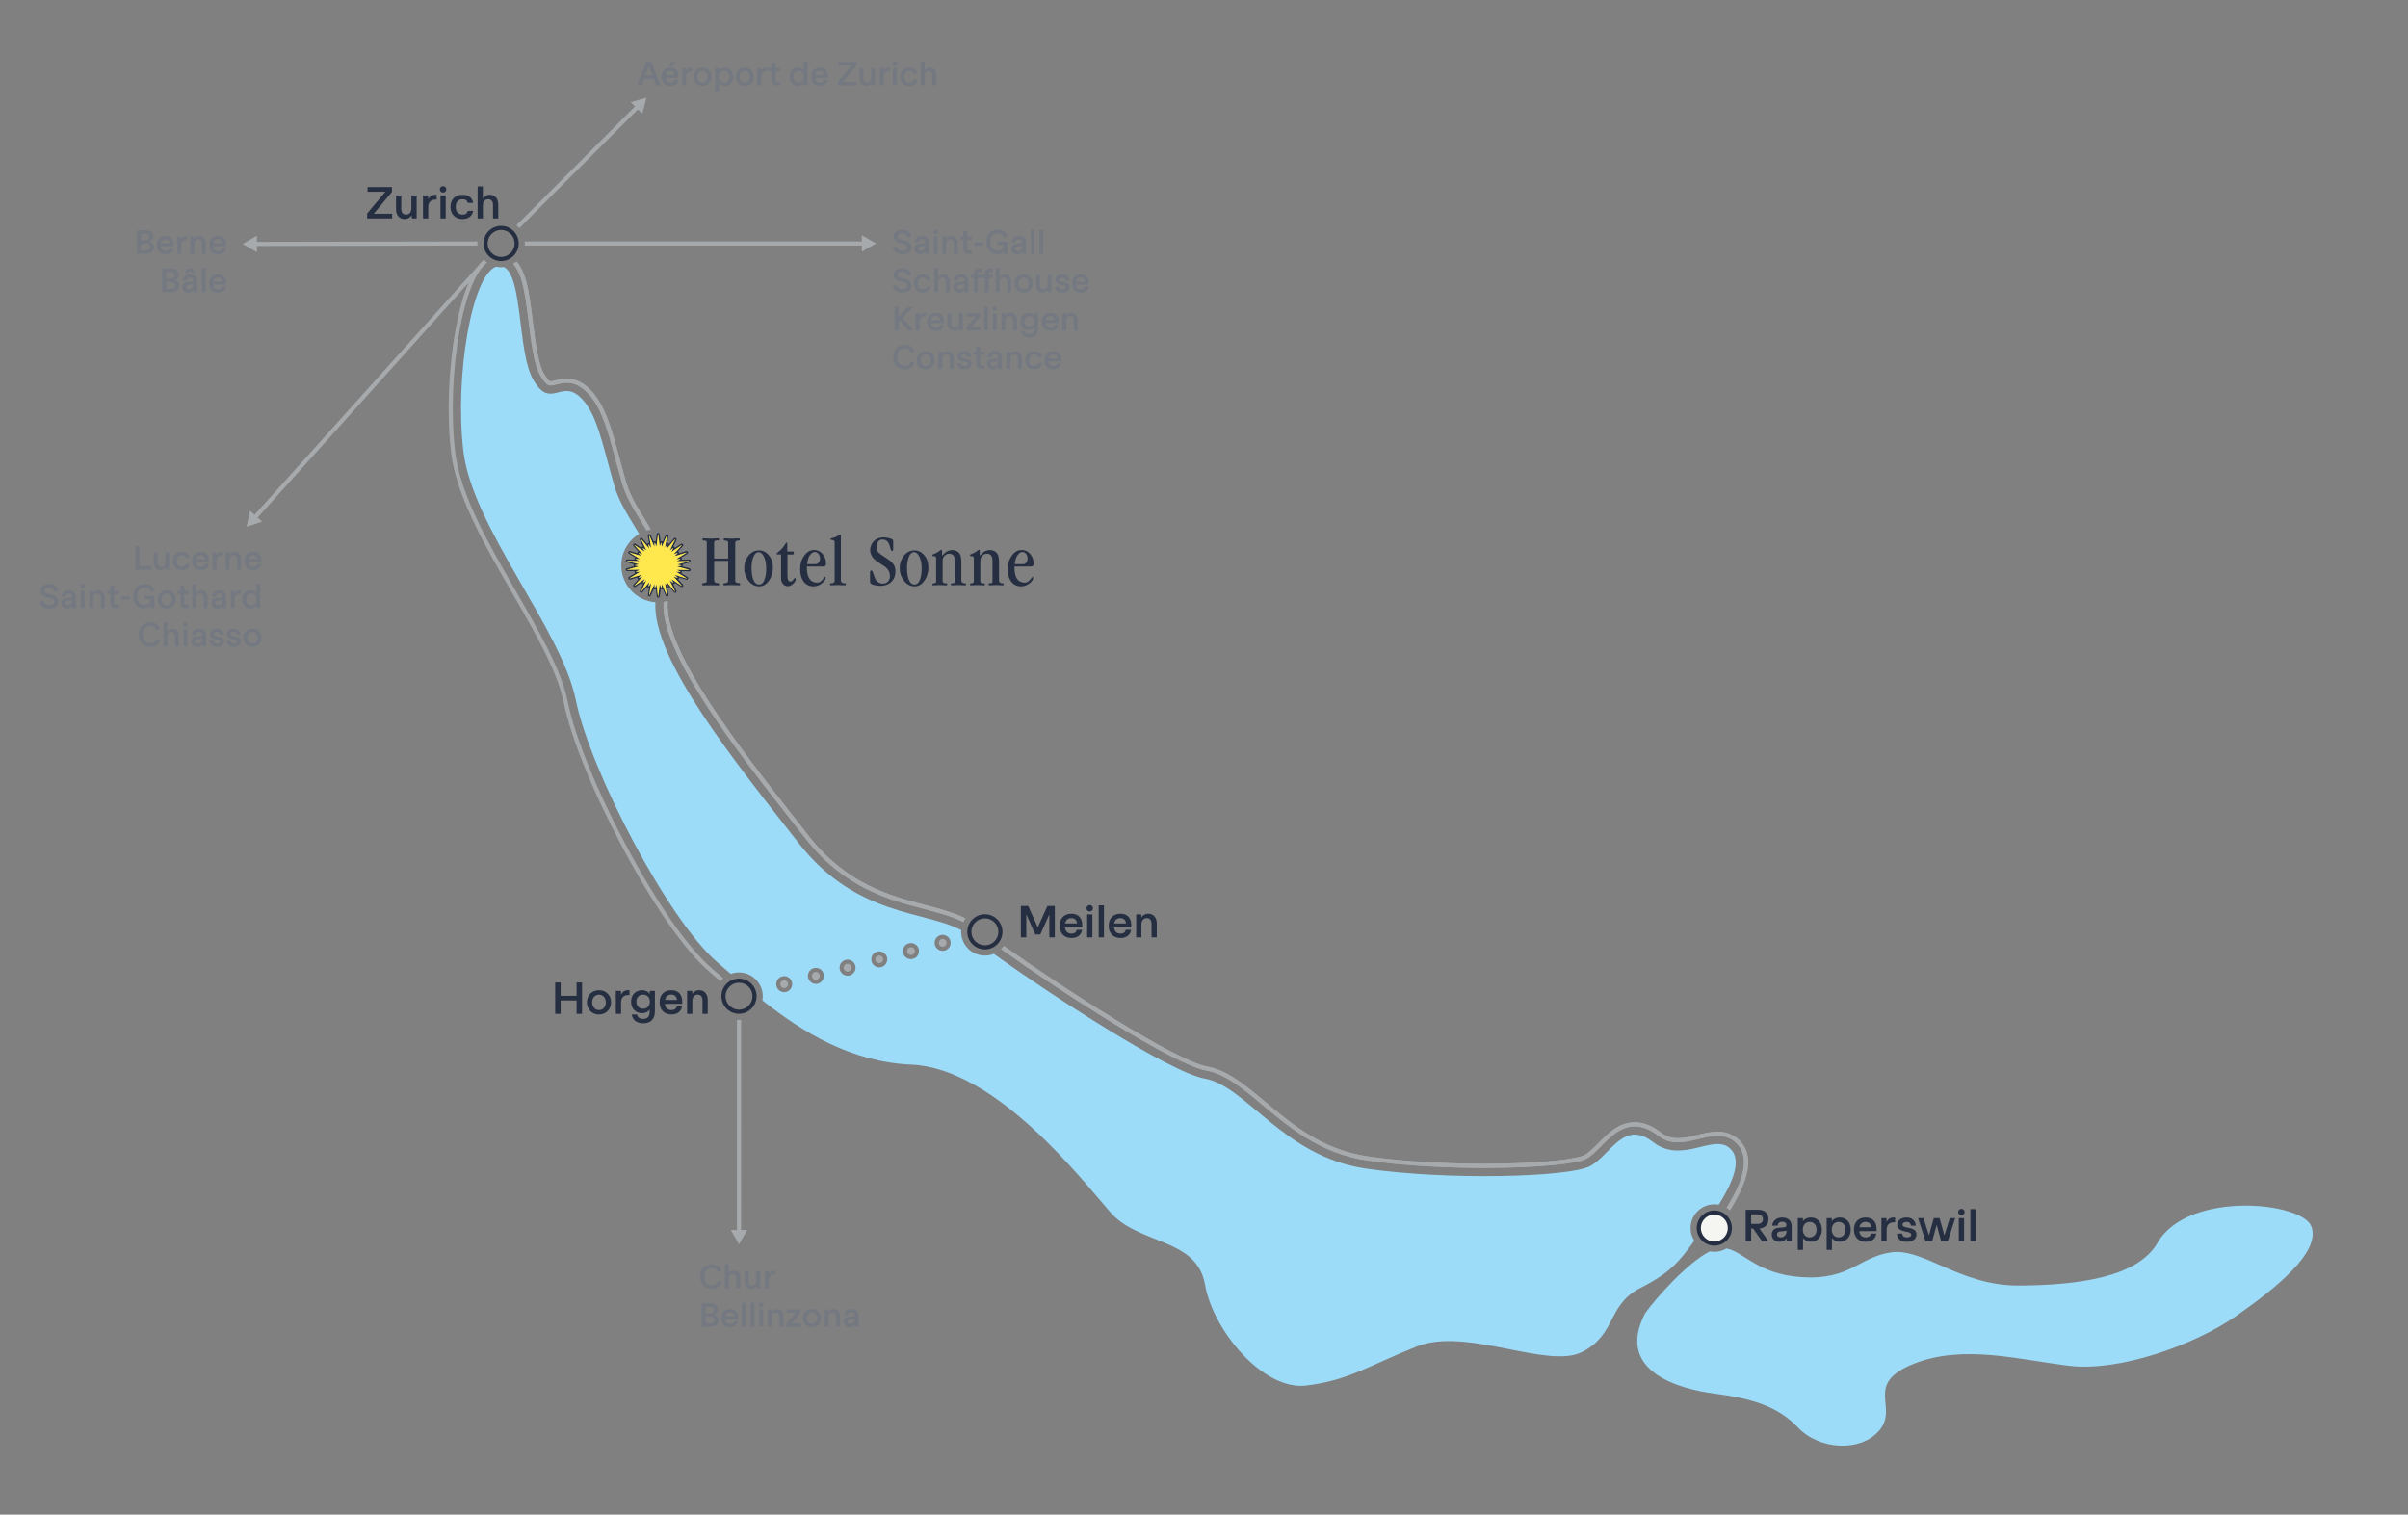 <?xml version="1.0" encoding="UTF-8"?> <svg xmlns="http://www.w3.org/2000/svg" viewBox="0 0 878.74 552.76"><rect x="0" y="0" width="878.74" height="552.76" fill="#808080" stroke="none"/><defs><style> .cls-1{fill:#262f42}.cls-2{fill:#a7aaad}.cls-5{fill:#747981}.cls-6{fill:#9ddcf9} </style></defs><g id="Flattend"><path d="M234.86 188.82c-2.61-4.26-5.09-8.28-6.51-13.27-.77-2.72-1.47-5.33-2.15-7.86-3.21-11.96-5.74-21.41-12.24-26.78-2.19-1.8-4.6-2.72-7.18-2.72-1.63 0-3.04.36-4.17.65-.66.17-1.34.34-1.72.34-.32 0-1.23-.79-2.46-2.94-2.12-3.75-3.11-11.77-3.99-18.85-.69-5.61-1.35-10.91-2.55-15.13-.84-2.94-1.97-5.22-3.39-6.82-.37.32-.78.61-1.21.86 1.13 1.27 2.26 3.26 3.15 6.38 1.18 4.1 1.83 9.35 2.51 14.9.94 7.56 1.91 15.39 4.18 19.39 2.1 3.71 3.31 3.71 3.76 3.71.57 0 1.27-.18 2.09-.39 1.1-.28 2.36-.6 3.8-.6 2.25 0 4.29.78 6.23 2.38 6.13 5.06 8.61 14.3 11.74 26.01.68 2.53 1.38 5.15 2.16 7.88 1.48 5.19 4 9.3 6.67 13.65.8 1.3 1.61 2.62 2.39 3.97.49-.17.99-.3 1.49-.41-.85-1.51-1.74-2.95-2.6-4.35Zm60.21 116.19c-1.35-1.72-2.72-3.47-4.11-5.25-20.56-26.21-48.71-62.1-47.29-80.04.01-.12.02-.24.02-.35-.49.13-1 .24-1.51.31-1.39 18.55 26.92 54.65 47.6 81.01 1.39 1.77 2.76 3.52 4.11 5.24 14.18 18.15 30.37 22.4 43.37 25.81 5.37 1.41 10.22 2.68 14.26 4.74.21-.46.46-.9.74-1.31-4.18-2.14-9.13-3.44-14.62-4.88-12.79-3.36-28.7-7.54-42.57-25.28ZM177.65 95.78l-.43.48c.16-.16.33-.3.5-.43-.02-.02-.04-.04-.07-.05Zm-3.25 1.37 1.75-1.95c-.61.56-1.19 1.21-1.75 1.95Zm459.87 318.56c-2-1.78-4.51-2.69-7.47-2.69-2.44 0-4.93.61-7.34 1.19-2.38.58-4.84 1.18-7.15 1.18-2.44 0-4.46-.68-6.36-2.16-3.12-2.42-6.27-3.65-9.36-3.65-5.8 0-9.78 4.03-13.29 7.59-1.79 1.81-3.48 3.52-5.12 4.42-2.19 1.21-14.03 3.14-36.44 3.14-15.65 0-30.86-.97-42.81-2.73-16.39-2.42-27.47-11.71-37.25-19.9-7.42-6.21-13.83-11.58-21.29-12.91-11.39-2.03-53.21-29.1-74.02-43.94-.3.4-.64.78-1.01 1.14 20.94 14.98 62.9 42.16 74.77 44.28 7.07 1.26 13.33 6.5 20.58 12.58 9.94 8.32 21.2 17.75 38 20.23 12.03 1.77 27.31 2.75 43.03 2.75 20.45 0 34.18-1.67 37.17-3.32 1.82-1.01 3.59-2.8 5.46-4.69 3.3-3.35 7.04-7.14 12.22-7.14 2.79 0 5.55 1.09 8.44 3.34 2.17 1.69 4.49 2.47 7.28 2.47 2.49 0 5.04-.62 7.51-1.22 2.43-.59 4.72-1.15 6.98-1.15 2.61 0 4.73.76 6.47 2.31 6.25 5.58 2.2 15.24-3.18 23.95.44.26.84.56 1.22.88 5.71-9.23 10.04-19.63 2.96-25.95Z" class="cls-2"></path><path d="M270.12 213.23c0 .12-.04.21-.13.28-.09.07-.18.1-.29.09l-2.72-.09-2.65.09c-.13.01-.22-.02-.29-.1s-.1-.16-.1-.24c0-.15.05-.27.16-.35.05-.03.11-.06.19-.07l.85-.14c.09-.01.16-.04.21-.09l.17-.17c.14-.12.21-.38.21-.78v-6.97h-5.12v6.97c0 .2.02.36.07.5s.1.23.17.29c.07.05.14.1.23.16.08.05.17.08.26.1l.78.14c.22.03.33.17.33.42-.02.23-.13.35-.31.35l-2.72-.05-2.82.05c-.24 0-.38-.11-.42-.33-.01-.1.01-.2.08-.29.06-.09.14-.14.23-.16l.95-.17c.13-.01.25-.1.36-.28.08-.12.12-.3.12-.55V197.87c0-.12-.05-.23-.12-.33-.08-.1-.21-.17-.41-.19l-.67-.07c-.1 0-.2-.04-.28-.13-.08-.09-.12-.19-.12-.32 0-.12.04-.21.11-.28.07-.07.16-.1.27-.09l2.73.12 2.56-.12c.13 0 .23.03.32.08.09.06.13.14.13.25 0 .24-.09.38-.28.4l-.87.08c-.18 0-.33.05-.44.16-.11.1-.18.21-.21.31s-.04.25-.04.44v5.67h5.12v-5.71c0-.23-.05-.41-.15-.54-.1-.13-.22-.2-.36-.2l-.71-.12c-.11-.02-.22-.06-.31-.12-.1-.06-.14-.15-.14-.26 0-.29.15-.43.46-.43l2.53.12 2.42-.12c.15 0 .28.04.39.12.11.08.16.18.16.31-.02.25-.13.38-.31.39l-.8.07c-.16.01-.3.1-.42.25-.12.16-.17.36-.17.61V212c0 .13.05.27.15.41.09.14.23.22.42.26l.92.14c.21.02.31.17.31.45ZM282.06 207.11c0 1.86-.49 3.47-1.47 4.83-.98 1.36-2.14 2.04-3.48 2.04-1.59 0-2.92-.69-4-2.06-1.02-1.3-1.52-2.83-1.52-4.59s.49-3.2 1.47-4.46c1.04-1.34 2.35-2.01 3.93-2.01 1.38 0 2.58.59 3.57 1.78 1 1.19 1.5 2.68 1.5 4.46Zm-2.46.14c0-1.53-.26-2.88-.79-4.02-.53-1.15-1.2-1.72-2-1.72s-1.48.65-1.95 1.94c-.4 1.1-.6 2.34-.6 3.74 0 1.64.18 2.98.54 4.03.47 1.4 1.21 2.09 2.23 2.09.91 0 1.59-.66 2.04-1.99.37-1.07.55-2.43.55-4.07ZM290.22 210.95c.12.08.17.21.17.4 0 .49-.29 1.02-.87 1.6-.65.65-1.33.98-2.04.98-.13 0-.22 0-.28-.02-.65-.08-1.17-.4-1.57-.94s-.6-1.18-.6-1.9v-8.72h-1.56v-.45c.38-.31.67-.56.88-.74.31-.27.57-.5.78-.71.47-.46.86-.95 1.16-1.47.39-.69.67-1.02.83-.97.11.02.17.13.17.33v2.93h2.16c.09 0 .16.05.2.16.04.1.06.23.06.36s-.04.27-.11.39c-.08.12-.18.18-.3.18h-1.94v7.49c0 .85.07 1.45.22 1.78.14.33.41.53.8.59.43.07.87-.25 1.33-.95.2-.3.36-.41.48-.32ZM301.32 206.33c-.03.12-.14.21-.31.29-.17.08-.36.12-.57.12h-5.95c-.01.13-.02.26-.03.4v.29c0 .16 0 .35.03.57.02.22.03.4.04.54.12 1.2.45 2.15.99 2.86.64.82 1.54 1.23 2.71 1.23.6 0 1.15-.25 1.63-.76.42-.48.83-.97 1.25-1.45.14.1.21.25.21.45 0 .59-.43 1.23-1.3 1.94-.97.78-2 1.18-3.1 1.18-1.63 0-2.87-.62-3.74-1.85-.78-1.12-1.18-2.62-1.18-4.5s.49-3.48 1.48-4.85c.99-1.38 2.18-2.07 3.57-2.07s2.45.55 3.29 1.64c.73.95 1.09 2 1.09 3.15 0 .31-.04.59-.1.83Zm-2.1-2.79c-.05-.55-.23-1.03-.55-1.42-.32-.39-.7-.61-1.12-.66-.72-.08-1.36.29-1.94 1.11-.51.73-.83 1.6-.97 2.63l-.09.68h2.99c.54 0 .97-.21 1.28-.64.28-.38.42-.84.42-1.38 0-.14 0-.24-.02-.31ZM308.69 213.23c0 .11-.04.2-.12.27-.08.07-.18.1-.31.1l-2.6-.1-2.44.1c-.22 0-.35-.11-.38-.33-.01-.1.02-.2.1-.29s.17-.13.29-.13h.47c.2 0 .39-.09.59-.26.14-.12.22-.26.25-.43.03-.17.04-.4.04-.68V198.1c0-.19-.02-.34-.06-.48-.04-.13-.12-.25-.23-.35-.12-.1-.33-.17-.66-.19-.32-.02-.5-.11-.54-.26-.03-.14 0-.24.1-.3s.25-.11.44-.15.34-.06.44-.09c.29-.07.53-.14.73-.23.29-.13.61-.3.97-.52.13-.08.3-.2.52-.35.09-.06.19-.09.29-.09.06 0 .1.02.14.05.09.08.14.24.14.47v16.03c0 .18.03.37.1.55.06.18.12.29.18.34.16.12.25.18.28.19.14.08.27.12.38.12h.5c.27 0 .4.12.4.37ZM326.77 208.56c0 1.41-.4 2.57-1.21 3.5-.85.97-2.04 1.53-3.56 1.7-.09.01-.18.02-.28.03h-.35c-.82 0-1.62-.1-2.4-.29-.78-.2-1.24-.46-1.38-.8-.03-.07-.06-.15-.07-.25-.01-.1-.02-.2-.02-.32v-3.15c0-.21.03-.39.1-.54s.18-.24.34-.25c.16-.02.29.05.4.22.03.07.1.24.21.52l.71 1.96c.22.61.58 1.11 1.09 1.5s1.06.58 1.64.58h.19c.66 0 1.21-.18 1.66-.54.54-.44.85-1.1.93-1.99 0-1.63-.66-2.87-1.99-3.74l-2.46-1.61c-.85-.55-1.52-1.18-1.99-1.89-.52-.77-.78-1.59-.78-2.46 0-.36.05-.74.16-1.14.29-1.08.85-1.94 1.7-2.55s1.85-.93 3.01-.93c.62 0 1.29.09 2.01.28.71.18 1.18.38 1.4.59.05.03.08.12.1.26.02.14.03.31.03.5v2.54c0 .21-.02.39-.06.54s-.13.23-.27.23c-.29 0-.47-.15-.55-.45l-.55-1.8c-.18-.59-.5-1.05-.93-1.39s-.97-.51-1.59-.51-1.09.21-1.46.61c-.38.41-.6.91-.68 1.5-.02.09-.03.19-.03.3v.25c0 1.11.5 2.01 1.51 2.7l2.87 1.94c.85.58 1.48 1.19 1.89 1.83.45.72.67 1.55.67 2.51ZM338.79 207.11c0 1.86-.49 3.47-1.47 4.83-.98 1.36-2.14 2.04-3.48 2.04-1.59 0-2.92-.69-4-2.06-1.02-1.3-1.52-2.83-1.52-4.59s.49-3.2 1.47-4.46c1.04-1.34 2.35-2.01 3.93-2.01 1.38 0 2.58.59 3.57 1.78 1 1.19 1.5 2.68 1.5 4.46Zm-2.46.14c0-1.53-.26-2.88-.79-4.02-.53-1.15-1.2-1.72-2-1.72s-1.48.65-1.95 1.94c-.4 1.1-.6 2.34-.6 3.74 0 1.64.18 2.98.54 4.03.47 1.4 1.21 2.09 2.23 2.09.91 0 1.59-.66 2.04-1.99.37-1.07.55-2.43.55-4.07ZM352.53 213.2c.02.1 0 .2-.05.28-.06.08-.14.12-.24.12l-2.53-.1-2.15.1c-.17 0-.32-.02-.43-.06-.12-.04-.17-.12-.17-.23-.01-.12.03-.23.12-.32s.2-.14.33-.14h.4c.13 0 .25-.03.36-.09.12-.06.18-.12.21-.17.03-.09.05-.2.05-.31v-7.4c0-.54-.04-.98-.12-1.32-.14-.55-.38-.94-.72-1.16-.34-.22-.71-.33-1.12-.33-.66 0-1.22.23-1.7.68-.52.5-.78 1.13-.78 1.91v7.11c0 .27.01.45.04.55s.12.22.26.35c.14.13.35.19.63.19h.43c.24 0 .36.14.36.41 0 .09-.05.17-.14.24-.09.07-.2.1-.31.1l-2.44-.1-2.3.1c-.17 0-.27-.09-.29-.28-.01-.06 0-.14.02-.23.02-.1.09-.15.19-.16l.59-.12c.21-.05.35-.1.42-.16.11-.1.17-.25.17-.45v-8.2c0-.28-.01-.48-.03-.6-.02-.12-.08-.22-.18-.29-.1-.07-.21-.11-.32-.12-.12-.01-.25-.02-.4-.02-.27 0-.42-.08-.45-.24-.03-.16-.02-.28.05-.35.03-.03.13-.08.28-.13.15-.05.27-.1.36-.13.29-.12.54-.23.75-.34s.49-.28.84-.51c.12-.07.27-.18.47-.33.02-.01.1-.07.24-.18.14-.11.25-.15.35-.13.1.02.16.08.18.16.02.08.03.28.03.59v1.4l.71-.71c.4-.44.86-.77 1.38-1 .51-.22 1.05-.34 1.6-.34.82 0 1.53.23 2.13.69.45.35.77.85.97 1.51.16.56.24 1.24.24 2.05v6.73c0 .46.17.79.51.99.15.09.3.14.44.14h.38c.1 0 .19.03.25.08s.11.14.13.27ZM366.28 213.2c.02.1 0 .2-.05.28-.06.08-.14.12-.24.12l-2.53-.1-2.15.1c-.17 0-.32-.02-.43-.06-.12-.04-.17-.12-.17-.23-.01-.12.03-.23.12-.32s.2-.14.33-.14h.4c.13 0 .25-.03.36-.09.12-.06.18-.12.21-.17.03-.09.05-.2.05-.31v-7.4c0-.54-.04-.98-.12-1.32-.14-.55-.38-.94-.72-1.16-.34-.22-.71-.33-1.12-.33-.66 0-1.22.23-1.7.68-.52.5-.78 1.13-.78 1.91v7.11c0 .27.01.45.04.55s.12.22.26.35c.14.13.35.19.63.19h.43c.24 0 .36.14.36.41 0 .09-.05.17-.14.24-.09.07-.2.1-.31.1l-2.44-.1-2.3.1c-.17 0-.27-.09-.29-.28-.01-.06 0-.14.02-.23.02-.1.09-.15.19-.16l.59-.12c.21-.05.35-.1.42-.16.11-.1.17-.25.17-.45v-8.2c0-.28-.01-.48-.03-.6-.02-.12-.08-.22-.18-.29-.1-.07-.21-.11-.32-.12-.12-.01-.25-.02-.4-.02-.27 0-.42-.08-.45-.24-.03-.16-.02-.28.05-.35.03-.03.13-.08.28-.13.15-.05.27-.1.36-.13.29-.12.54-.23.75-.34s.49-.28.84-.51c.12-.07.27-.18.47-.33.02-.01.1-.07.24-.18.14-.11.25-.15.35-.13.1.02.16.08.18.16.02.08.03.28.03.59v1.4l.71-.71c.4-.44.86-.77 1.38-1 .51-.22 1.05-.34 1.6-.34.82 0 1.53.23 2.13.69.45.35.77.85.97 1.51.16.56.24 1.24.24 2.05v6.73c0 .46.17.79.51.99.15.09.3.14.44.14h.38c.1 0 .19.03.25.08s.11.14.13.27ZM377.07 206.33c-.03.12-.14.21-.31.29-.17.08-.36.12-.57.12h-5.95c-.01.13-.02.26-.03.4v.29c0 .16 0 .35.03.57.02.22.03.4.04.54.12 1.2.45 2.15.99 2.86.64.82 1.54 1.23 2.71 1.23.6 0 1.15-.25 1.63-.76.42-.48.83-.97 1.25-1.45.14.1.21.25.21.45 0 .59-.43 1.23-1.3 1.94-.97.78-2 1.18-3.1 1.18-1.63 0-2.87-.62-3.74-1.85-.78-1.12-1.18-2.62-1.18-4.5s.49-3.48 1.48-4.85c.99-1.38 2.18-2.07 3.57-2.07s2.45.55 3.29 1.64c.73.95 1.09 2 1.09 3.15 0 .31-.04.59-.1.83Zm-2.1-2.79c-.05-.55-.23-1.03-.55-1.42-.32-.39-.7-.61-1.12-.66-.72-.08-1.36.29-1.94 1.11-.51.73-.83 1.6-.97 2.63l-.09.68h2.99c.54 0 .97-.21 1.28-.64.28-.38.42-.84.42-1.38 0-.14 0-.24-.02-.31Z" class="cls-1"></path><path d="M176.57 94.81c-.14.13-.28.25-.42.39l.39-.43s.02.03.03.04ZM177.22 96.26l-1.62 1.8c.51-.68 1.05-1.28 1.62-1.8ZM192.95 117.58c.94 7.56 1.91 15.39 4.18 19.39 2.1 3.71 3.31 3.71 3.76 3.71.57 0 1.27-.18 2.09-.39 1.1-.28 2.36-.6 3.8-.6 2.25 0 4.29.78 6.23 2.38 6.13 5.06 8.61 14.3 11.74 26.01.68 2.53 1.38 5.15 2.16 7.88 1.48 5.19 4 9.3 6.67 13.65.8 1.3 1.61 2.62 2.39 3.97.49-.17.99-.3 1.49-.41-.85-1.51-1.74-2.95-2.6-4.35-2.61-4.26-5.09-8.28-6.51-13.27-.77-2.72-1.47-5.33-2.15-7.86-3.21-11.96-5.74-21.41-12.24-26.78-2.19-1.8-4.6-2.72-7.18-2.72-1.63 0-3.04.36-4.17.65-.66.17-1.34.34-1.72.34-.32 0-1.23-.79-2.46-2.94-2.12-3.75-3.11-11.77-3.99-18.85-.69-5.61-1.35-10.91-2.55-15.13-.84-2.94-1.97-5.22-3.39-6.82-.37.32-.78.61-1.21.86 1.13 1.27 2.26 3.26 3.15 6.38 1.18 4.1 1.83 9.35 2.51 14.9ZM295.07 305.01c-1.35-1.72-2.72-3.47-4.11-5.25-20.56-26.21-48.71-62.1-47.29-80.04.01-.12.02-.24.02-.35-.49.13-1 .24-1.51.31-1.39 18.55 26.92 54.65 47.6 81.01 1.39 1.77 2.76 3.52 4.11 5.24 14.18 18.15 30.37 22.4 43.37 25.81 5.37 1.41 10.22 2.68 14.26 4.74.21-.46.46-.9.74-1.31-4.18-2.14-9.13-3.44-14.62-4.88-12.79-3.36-28.7-7.54-42.57-25.28ZM634.27 415.71c-2-1.78-4.51-2.69-7.47-2.69-2.44 0-4.93.61-7.34 1.19-2.38.58-4.84 1.18-7.15 1.18-2.44 0-4.46-.68-6.36-2.16-3.12-2.42-6.27-3.65-9.36-3.65-5.8 0-9.78 4.03-13.29 7.59-1.79 1.81-3.48 3.52-5.12 4.42-2.19 1.21-14.03 3.14-36.44 3.14-15.65 0-30.86-.97-42.81-2.73-16.39-2.42-27.47-11.71-37.25-19.9-7.42-6.21-13.83-11.58-21.29-12.91-11.39-2.03-53.21-29.1-74.02-43.94-.3.4-.64.78-1.01 1.14 20.94 14.98 62.9 42.16 74.77 44.28 7.07 1.26 13.33 6.5 20.58 12.58 9.94 8.32 21.2 17.75 38 20.23 12.03 1.77 27.31 2.75 43.03 2.75 20.45 0 34.18-1.67 37.17-3.32 1.82-1.01 3.59-2.8 5.46-4.69 3.3-3.35 7.04-7.14 12.22-7.14 2.79 0 5.55 1.09 8.44 3.34 2.17 1.69 4.49 2.47 7.28 2.47 2.49 0 5.04-.62 7.51-1.22 2.43-.59 4.72-1.15 6.98-1.15 2.61 0 4.73.76 6.47 2.31 6.25 5.58 2.2 15.24-3.18 23.95.44.26.84.56 1.22.88 5.71-9.23 10.04-19.63 2.96-25.95ZM270.43 372.2c-.25.02-.5.03-.75.03s-.5 0-.75-.03v76.71h-2.24l2.99 5.19 2.99-5.19h-2.24V372.2ZM93.75 89.77l80.48-.16c-.02-.25-.03-.51-.03-.76s.01-.49.03-.73l-80.49.15v-2.24l-5.18 3 5.19 2.99v-2.25Z" class="cls-2"></path><path d="M259.64 353.31c-8.59-7.42-19.94-23.71-31.13-44.7-10.78-20.23-18.76-39.89-21.35-52.6-2.35-11.58-10.43-25.59-18.98-40.41-9.97-17.29-20.28-35.17-22.09-50.77-1.59-13.59-.94-30.28 1.71-44.64 1.47-7.94 3.9-17.04 7.8-22.13.51-.68 1.05-1.28 1.62-1.8.16-.16.33-.3.5-.43-.02-.02-.04-.04-.07-.05-.38-.3-.74-.62-1.08-.97-.14.13-.28.25-.42.39-.61.56-1.19 1.21-1.75 1.95l-81.5 90.72-1.67-1.5-1.24 5.86 5.69-1.86-1.67-1.49 77-85.71c-1.85 4.29-3.42 9.88-4.69 16.75-2.68 14.5-3.32 31.35-1.72 45.09 1.84 15.9 12.23 33.91 22.28 51.34 8.49 14.71 16.51 28.61 18.81 39.96 2.62 12.84 10.65 32.66 21.5 53.01 11.27 21.14 22.74 37.59 31.47 45.12.96.83 1.94 1.68 2.93 2.54.44.38.88.76 1.33 1.15.32-.39.67-.75 1.04-1.08-.47-.41-.93-.81-1.39-1.21-.99-.86-1.97-1.7-2.93-2.53ZM189.5 83.27l43.28-43.36 1.59 1.58 1.54-5.78-5.78 1.56 1.59 1.58-43.28 43.36c.38.32.74.68 1.06 1.06ZM191.54 88.85c0 .25-.01.5-.03.75h123v2.24l5.18-2.99-5.18-2.99v2.24h-123c.02.25.03.5.03.75Z" class="cls-2"></path><path d="M240.17 195.02s.04.01.04.04l.57 4.42.54-1.42s.03-.03.04-.03c.02 0 .04.01.04.04l.12 1.58 1.83-4.14s.02-.02.03-.02c.02 0 .05.02.05.05l-.73 4.41.92-1.21s.01-.01.02-.01c.03 0 .06.05.06.05l-.33 1.54 2.93-3.46h.02c.03 0 .06.06.06.06l-1.94 4.01 1.22-.91h.02c.03 0 .05.06.05.06l-.75 1.39 3.8-2.51h.01c.03 0 .04.07.04.07l-3 3.31 1.43-.52c.04 0 .04.08.04.08l-1.13 1.13 4.36-1.35h.01c.03 0 .03.08.03.08l-3.83 2.34 1.54-.1.03.08-1.38.77 4.56-.07s.06.07 0 .08l-4.33 1.18 1.49.33v.08l-1.56.35 4.41 1.19c.06 0 .04.08 0 .08l-4.5-.08 1.35.73s.02.08-.03.08l-1.59-.1 3.88 2.38s.02.08-.02.08h-.02l-4.3-1.33 1.08 1.07-.05.07-1.5-.54 3.04 3.36-.06.07-3.74-2.47.73 1.33-.07.06-1.29-.94 1.98 4.08-.08.05-2.88-3.43.32 1.48s-.03.04-.06.04h-.02l-.96-1.26.73 4.46s-.02.05-.05.05c-.02 0-.03 0-.04-.03l-1.79-4.09-.11 1.51s-.01.02-.03.02c-.02 0-.06-.01-.06-.01l-.57-1.47-.57 4.49s-.02.04-.04.04-.04-.01-.04-.04l-.57-4.42-.54 1.42s-.03.03-.04.03c-.02 0-.04-.01-.04-.04l-.12-1.58-1.83 4.14s-.02.02-.03.02c-.02 0-.05-.02-.05-.05l.73-4.41-.92 1.21s-.01.01-.02.01c-.03 0-.06-.05-.06-.05l.33-1.54-2.93 3.46h-.02c-.03 0-.06-.06-.06-.06l1.94-4.01-1.22.91h-.02c-.03 0-.05-.06-.05-.06l.75-1.39-3.8 2.51h-.01c-.03 0-.04-.07-.04-.07l3-3.31-1.43.52c-.04 0-.04-.08-.04-.08l1.13-1.13-4.36 1.35h-.01c-.03 0-.03-.08-.03-.08l3.83-2.34-1.54.1-.03-.08 1.38-.77-4.56.07s-.06-.07 0-.08l4.33-1.18-1.49-.33v-.08l1.56-.35-4.41-1.19c-.06 0-.04-.08 0-.08l4.5.08-1.35-.73s-.02-.08.03-.08l1.59.1-3.88-2.38s-.02-.08.02-.08h.02l4.3 1.33-1.08-1.07.05-.07 1.5.54-3.04-3.36.06-.07 3.74 2.47-.73-1.33.07-.06 1.29.94-1.98-4.08.08-.05 2.88 3.43-.32-1.48s.03-.04.06-.04h.02l.96 1.26-.73-4.46s.02-.05.05-.05c.02 0 .03 0 .04.03l1.79 4.09.11-1.51s.01-.02.03-.02c.02 0 .06.01.06.01l.57 1.47.57-4.49s.02-.04.04-.04m0-.5c-.28 0-.51.21-.54.49l-.34 2.66s-.06-.04-.1-.06c-.06-.03-.15-.06-.26-.06-.15 0-.3.08-.4.19l-1.07-2.45c-.08-.18-.3-.33-.5-.33-.16 0-.31.07-.42.19-.1.11-.15.3-.12.44l.43 2.65-.12-.03h-.07c-.18 0-.34.07-.44.2-.03.04-.05.08-.07.12l-1.72-2.05c-.1-.11-.24-.18-.38-.18-.21 0-.38.09-.49.24-.09.14-.11.34-.05.49l1.19 2.45h-.04c-.04 0-.07 0-.11.01-.19.04-.34.15-.41.31-.02.05-.04.1-.04.15l-2.23-1.48c-.08-.05-.18-.08-.28-.08-.05 0-.1 0-.14.02-.21.06-.36.21-.41.4-.04.17.02.37.14.5l1.79 1.98s-.08.02-.11.04c-.16.08-.28.22-.32.38-.01.06-.02.13 0 .2l-2.57-.8s-.11-.03-.16-.03c-.26 0-.49.19-.53.45-.04.21.07.44.25.56s2.3 1.41 2.3 1.41c-.13.06-.23.17-.27.31-.04.14-.03.28.02.4l-2.68-.05c-.29 0-.53.22-.55.5-.02.27.15.51.41.57l2.6.71s-.05.05-.06.08c-.11.17-.13.37-.06.53.02.05.05.09.09.13l-2.58.7c-.24.05-.42.3-.4.58.03.28.26.49.54.49l2.73-.04s-.04.08-.05.13c-.04.18 0 .36.1.5.04.05.08.08.14.12l-2.28 1.39c-.13.08-.22.22-.24.38-.01.1 0 .3.14.46.09.1.24.17.39.17.06 0 .14-.01.2-.04l2.56-.79s-.01.07-.01.1c0 .27.16.49.39.55l-1.79 1.97c-.11.12-.15.28-.12.43.07.33.31.47.53.47.11 0 .23-.04.31-.1l2.25-1.48s.01.08.02.12c.08.24.29.4.52.4l-1.15 2.38c-.06.13-.07.29 0 .42.1.22.29.35.51.35.13 0 .28-.06.37-.15l1.78-2.1s.03.06.05.09c.11.18.29.28.48.28.05 0 .1 0 .16-.03l-.43 2.63v.08c0 .3.25.55.55.55.2 0 .42-.15.5-.34l1.08-2.44c.1.14.26.23.45.23.12 0 .22-.04.31-.1l.34 2.62c.03.27.26.48.54.48s.51-.21.54-.49l.34-2.66s.06.04.1.06c.06.03.15.06.26.06.13 0 .27-.06.37-.16.01-.01.02-.02.03-.04l1.07 2.45c.08.18.3.33.5.33.16 0 .31-.07.42-.19.1-.11.15-.3.12-.44l-.43-2.65.12.03h.07c.18 0 .34-.07.44-.2.03-.04.05-.08.07-.12l1.72 2.05c.1.11.24.18.38.18.21 0 .38-.09.49-.24.09-.14.11-.34.05-.49l-1.19-2.45h.04c.04 0 .07 0 .11-.01.19-.04.34-.15.41-.31.02-.05.04-.1.04-.15l2.23 1.48c.08.05.18.08.28.08.05 0 .1 0 .14-.02.21-.06.36-.21.41-.4.04-.17-.02-.37-.14-.5l-1.79-1.98s.08-.02.11-.04c.16-.08.28-.22.32-.38.01-.06.02-.13 0-.2l2.57.8s.11.03.16.03c.26 0 .49-.19.53-.45.04-.21-.07-.44-.25-.56s-2.3-1.41-2.3-1.41c.13-.06.23-.17.27-.31.04-.14.03-.28-.02-.4l2.68.05c.29 0 .53-.22.55-.5.02-.27-.15-.51-.41-.57l-2.6-.71s.05-.05.06-.08c.11-.17.13-.37.06-.53-.02-.05-.05-.09-.09-.13l2.58-.7c.24-.05.42-.3.4-.58-.03-.28-.26-.49-.54-.49l-2.73.04s.04-.08.05-.13c.04-.18 0-.36-.1-.5-.04-.05-.08-.08-.14-.12l2.28-1.39c.13-.08.22-.22.24-.38.01-.1 0-.3-.14-.46-.09-.1-.24-.17-.39-.17-.06 0-.14.01-.2.04l-2.56.79s.01-.07.01-.1c0-.27-.16-.49-.39-.56l1.79-1.97c.11-.12.15-.28.12-.43-.07-.33-.31-.47-.53-.47-.11 0-.23.04-.31.1l-2.25 1.48s-.01-.08-.02-.12c-.08-.24-.29-.4-.52-.4l1.15-2.38c.06-.13.07-.29 0-.42-.1-.22-.29-.35-.51-.35-.13 0-.28.06-.37.15l-1.78 2.1s-.03-.06-.05-.09c-.11-.18-.29-.28-.48-.28-.05 0-.1 0-.16.03l.43-2.63v-.08c0-.3-.25-.55-.55-.55-.2 0-.42.15-.5.34l-1.08 2.44c-.1-.14-.26-.23-.45-.23-.11 0-.22.04-.31.1l-.34-2.62c-.03-.27-.26-.48-.54-.48Z" class="cls-1"></path><path fill="#fee84e" d="M251.48 208.02s.07-.07 0-.08l-4.41-1.19 1.56-.35s.05-.07 0-.08l-1.49-.33 4.33-1.18s.04-.08 0-.08l-4.56.07 1.38-.77s.02-.08-.03-.08l-1.54.1 3.83-2.34s0-.08-.03-.08h-.01l-4.36 1.35 1.13-1.13s0-.08-.04-.08l-1.43.52 3-3.31s-.01-.07-.04-.07h-.01l-3.8 2.51.75-1.39s-.02-.06-.05-.06h-.02l-1.22.91 1.94-4.01s-.03-.06-.06-.06h-.02l-2.93 3.46.33-1.54s-.03-.05-.06-.05c0 0-.01 0-.02.01l-.92 1.21.73-4.41s-.03-.05-.05-.05c-.01 0-.03 0-.03.02l-1.83 4.14-.12-1.58s-.02-.04-.04-.04-.04 0-.04.03l-.54 1.42-.57-4.42s-.02-.04-.04-.04-.04.01-.04.04l-.57 4.49-.57-1.47s-.03-.01-.06-.01c-.02 0-.03 0-.03.02l-.11 1.51-1.79-4.09s-.02-.03-.04-.03c-.03 0-.05.02-.05.05l.73 4.46-.96-1.26h-.02c-.02 0-.07 0-.06.04l.32 1.48-2.88-3.43s-.09 0-.08.05l1.98 4.08-1.29-.94s-.08.02-.07.06l.73 1.33-3.74-2.47s-.09.03-.06.07l3.04 3.36-1.5-.54s-.08.04-.05.07l1.08 1.07-4.3-1.33h-.02c-.04 0-.06.06-.02.08l3.88 2.38-1.59-.1s-.07.06-.03.08l1.35.73-4.5-.08s-.07.07 0 .08l4.41 1.19-1.56.35s-.05.07 0 .08l1.49.33-4.33 1.18s-.04.08 0 .08l4.56-.07-1.38.77s-.02.08.03.08l1.54-.1-3.83 2.34s0 .08.03.08h.01l4.36-1.35-1.13 1.13s0 .08.04.08l1.43-.52-3 3.31s.01.07.04.07h.01l3.8-2.51-.75 1.39s.02.06.05.06h.02l1.22-.91-1.94 4.01s.03.06.05.06h.02l2.93-3.46-.33 1.54s.03.05.06.05c0 0 .01 0 .02-.01l.92-1.21-.73 4.41s.03.05.05.05c.01 0 .03 0 .03-.02l1.83-4.14.12 1.58s.02.04.04.04.04 0 .04-.03l.54-1.42.57 4.42s.02.04.04.04.04-.01.04-.04l.57-4.49.57 1.47s.03.01.06.01c.02 0 .03 0 .03-.02l.11-1.51 1.79 4.09s.02.03.04.03c.03 0 .05-.02.05-.05l-.73-4.46.96 1.26h.02c.02 0 .07 0 .06-.04l-.32-1.48 2.88 3.43s.09 0 .08-.05l-1.98-4.08 1.29.94s.08-.02.07-.06l-.73-1.33 3.74 2.47s.09-.03.06-.07l-3.04-3.36 1.5.54s.08-.04.05-.07l-1.08-1.07 4.3 1.33h.02c.04 0 .06-.06.02-.08l-3.88-2.38 1.59.1s.07-.06.03-.08l-1.35-.73 4.5.08Z"></path><path d="M182.87 95.27c-3.54 0-6.42-2.88-6.42-6.42s2.88-6.42 6.42-6.42 6.42 2.88 6.42 6.42-2.88 6.42-6.42 6.42Zm0-11.34c-2.71 0-4.92 2.21-4.92 4.92s2.21 4.92 4.92 4.92 4.92-2.21 4.92-4.92-2.21-4.92-4.92-4.92ZM359.41 346.5c-3.54 0-6.42-2.88-6.42-6.42s2.88-6.42 6.42-6.42 6.42 2.88 6.42 6.42-2.88 6.42-6.42 6.42Zm0-11.34c-2.71 0-4.92 2.21-4.92 4.92s2.21 4.92 4.92 4.92 4.92-2.21 4.92-4.92-2.21-4.92-4.92-4.92ZM269.68 369.98c-3.54 0-6.42-2.88-6.42-6.42s2.88-6.42 6.42-6.42 6.42 2.88 6.42 6.42-2.88 6.42-6.42 6.42Zm0-11.34c-2.71 0-4.92 2.21-4.92 4.92s2.21 4.92 4.92 4.92 4.92-2.21 4.92-4.92-2.21-4.92-4.92-4.92Z" class="cls-1"></path><circle cx="625.6" cy="448.18" r="5.67" fill="#f5f5f2"></circle><path d="M625.6 454.6c-3.54 0-6.42-2.88-6.42-6.42s2.88-6.42 6.42-6.42 6.42 2.88 6.42 6.42-2.88 6.42-6.42 6.42Zm0-11.34c-2.71 0-4.92 2.21-4.92 4.92s2.21 4.92 4.92 4.92 4.92-2.21 4.92-4.92-2.21-4.92-4.92-4.92Z" class="cls-1"></path><path d="M333.85 347.11c0 .95-.71 1.42-1.42 1.42s-1.43-.47-1.42-1.42c-.01-.94.7-1.42 1.42-1.42s1.43.48 1.42 1.42ZM345.41 344.1c0 .78-.64 1.42-1.42 1.42s-1.42-.64-1.42-1.42.64-1.42 1.42-1.42 1.42.64 1.42 1.42ZM322.28 350.12c0 .79-.63 1.42-1.41 1.42s-1.42-.63-1.42-1.42.63-1.41 1.42-1.41 1.41.63 1.41 1.41ZM310.72 353.16c0 .78-.64 1.42-1.42 1.42s-1.42-.64-1.42-1.42.64-1.42 1.42-1.42 1.42.64 1.42 1.42ZM299.16 356.15c0 .79-.64 1.42-1.42 1.42s-1.42-.63-1.42-1.42.64-1.42 1.42-1.42 1.42.64 1.42 1.42ZM287.59 359.16c0 .78-.63 1.42-1.41 1.42s-1.42-.64-1.42-1.42.63-1.42 1.42-1.42 1.41.64 1.41 1.42Z" class="cls-2"></path><path d="M618.27 452.8c-.85-1.34-1.34-2.92-1.34-4.62 0-4.78 3.89-8.66 8.67-8.66.55 0 1.09.05 1.61.15 5.22-8.38 8.65-16.5 4.06-20.6-6.13-5.47-17.46 5.97-28.08-2.29-10.63-8.26-15.43 4.67-22.83 8.76-7.41 4.08-52.14 5.32-82.09.91s-43.39-30.1-58.67-32.83c-12.87-2.3-56.41-30.74-76.95-45.5-1 .41-2.09.63-3.24.63-4.78 0-8.67-3.89-8.67-8.67 0-.2.01-.41.02-.61-13.17-7.13-38.28-4.89-59.24-31.69-22.6-28.9-53.57-66.97-52.35-87.99-6.96-.52-12.45-6.33-12.45-13.43 0-4.89 2.61-9.17 6.52-11.53-3.34-5.71-7.18-10.93-9.21-18.05-4.31-15.11-6.34-26.96-12.93-32.39-6.59-5.44-10.42 4.94-16.58-5.94-5.66-9.98-3.73-37.46-10.59-40.99-.35.04-.7.06-1.06.06-.64 0-1.26-.07-1.86-.2-8.88 3.29-15.1 40.07-11.94 67.17 3.25 27.96 35.75 64.96 41.03 90.92 5.28 25.96 33.71 80.28 51.5 95.63 1.65 1.43 3.34 2.9 5.07 4.39.94-.35 1.95-.54 3.01-.54 4.78 0 8.67 3.89 8.67 8.67 0 .52-.05 1.02-.14 1.52 14.75 11.68 32.38 22.49 54.39 23.46 30.93 1.36 62.31 42.17 72.69 53.98 10.38 11.8 31.45 9.19 34.44 26.26 2.99 17.08 21.51 38.83 37 36.88 15.48-1.95 22.09-6.95 40.25-14.25 18.15-7.3 47.84 8.49 60.45 1.97 12.61-6.52 8.92-17.15 21.34-23.43 10.44-5.28 14.09-9.49 19.5-17.15Zm-332.09-90.72c-1.61 0-2.92-1.31-2.92-2.92s1.31-2.92 2.92-2.92 2.91 1.31 2.91 2.92-1.31 2.92-2.91 2.92Zm11.56-3.01c-1.61 0-2.92-1.31-2.92-2.92s1.31-2.92 2.92-2.92 2.92 1.31 2.92 2.92-1.31 2.92-2.92 2.92Zm11.56-2.99c-1.61 0-2.92-1.31-2.92-2.92s1.31-2.92 2.92-2.92 2.92 1.31 2.92 2.92-1.31 2.92-2.92 2.92Zm11.57-3.04c-1.61 0-2.92-1.31-2.92-2.92s1.31-2.91 2.92-2.91 2.91 1.31 2.91 2.91-1.31 2.92-2.91 2.92Zm13.67-3.87c-.54.55-1.31.86-2.11.86s-1.57-.31-2.11-.86c-.53-.54-.82-1.28-.81-2.04-.01-.8.28-1.54.81-2.08.54-.54 1.31-.86 2.11-.86s1.57.32 2.11.86c.53.54.82 1.28.81 2.04 0 .8-.28 1.54-.81 2.08Zm9.45-2.15c-1.61 0-2.92-1.31-2.92-2.92s1.31-2.92 2.92-2.92 2.92 1.31 2.92 2.92-1.31 2.92-2.92 2.92ZM843.49 447.63c-3.34-9.12-45.15-13.18-56.14 5.92-7.27 12.64-29.04 15.48-50.55 15.61-21.51.13-34.75-13.71-46.53-12.13-11.78 1.59-15.07 10.26-32.87 9.06-16.04-1.09-20.99-9.2-27.36-10.47-1.3.78-2.82 1.23-4.44 1.23-.56 0-1.11-.05-1.64-.16-8.02 4.03-19.51 16.83-23.61 22.59-11.04 21.26 12.5 27.65 25.34 29.33 12.84 1.69 22.83 4.31 30.5 12.42 7.66 8.11 23.05 9.16 29.83.75 6.78-8.4-5.94-16.76 12.35-24.06 18.3-7.29 38.94-1.34 57.04.76s45.37-7.59 60.48-18.11c15.1-10.53 30.98-23.51 27.6-32.74Z" class="cls-6"></path></g><g id="French_copy" data-name="French copy"><path d="M210.41 365.12h-5.81V370h-2v-11.44h2v4.87h5.81v-4.87h2V370h-2v-4.88ZM214.17 365.79c0-2.56 1.87-4.42 4.43-4.42s4.4 1.86 4.4 4.42-1.86 4.45-4.4 4.45-4.43-1.87-4.43-4.45Zm6.91 0c0-1.63-1.04-2.8-2.48-2.8s-2.51 1.17-2.51 2.8 1.06 2.83 2.51 2.83 2.48-1.18 2.48-2.83ZM224.73 361.61h1.89v1.31h.03c.64-1.06 1.36-1.55 2.56-1.55h.51v1.78h-.51c-1.6 0-2.56.96-2.56 2.66V370h-1.92v-8.39ZM234.33 361.37c1.22 0 2.22.48 2.75 1.33h.03v-1.09H239v7.41c0 2.83-1.5 4.42-4.23 4.42-2.35 0-3.91-1.1-4.23-3.2h1.92c.21 1.06 1.02 1.58 2.31 1.58 1.52 0 2.3-.83 2.3-2.48v-.88h-.03c-.53.83-1.5 1.3-2.74 1.3-2.37 0-4-1.71-4-4.21s1.68-4.18 4.02-4.18Zm2.82 4.18c0-1.52-.99-2.56-2.45-2.56s-2.47 1.04-2.47 2.56.99 2.59 2.47 2.59 2.45-1.06 2.45-2.59ZM240.71 365.77c0-2.71 1.63-4.4 4.26-4.4s4 1.6 4 4.26v.72h-6.31c.16 1.49.99 2.27 2.37 2.27 1.09 0 1.78-.5 1.9-1.38h1.95c-.24 1.89-1.68 2.99-3.86 2.99-2.64 0-4.32-1.73-4.32-4.47Zm6.31-.85c-.03-1.17-.82-1.94-2.05-1.94s-2.02.7-2.26 1.94h4.31ZM250.73 361.61h1.89v1.07h.03c.62-.96 1.58-1.31 2.48-1.31 1.95 0 3.14 1.38 3.14 3.6V370h-1.92v-4.87c0-1.42-.64-2.14-1.79-2.14s-1.9.91-1.9 2.35V370h-1.92v-8.39Z" class="cls-1"></path><path d="M255.52 465.9c0-2.74 1.67-4.47 4.26-4.47 1.97 0 3.21.95 3.56 2.69h-1.5c-.25-.94-.95-1.42-2.06-1.42-1.75 0-2.76 1.16-2.76 3.2s1.01 3.19 2.77 3.19c1.12 0 1.8-.47 2.05-1.4h1.5c-.35 1.74-1.57 2.67-3.55 2.67-2.6 0-4.27-1.73-4.27-4.46ZM264.54 461.43h1.44v3.27h.02c.42-.65 1.07-.98 1.83-.98 1.46 0 2.35 1.03 2.35 2.7v3.77h-1.44v-3.65c0-1.07-.48-1.61-1.34-1.61s-1.43.68-1.43 1.82v3.43h-1.44v-8.75ZM271.75 463.9h1.44v3.71c0 1.01.48 1.55 1.34 1.55s1.43-.7 1.43-1.78v-3.48h1.44v6.28h-1.2c-.07 0-.13-.04-.13-.12l-.05-.7H276c-.44.66-1.09 1-1.88 1-1.46 0-2.36-1.03-2.36-2.7v-3.77ZM279.13 463.9h1.42v.98h.02c.48-.79 1.02-1.16 1.92-1.16h.38v1.33h-.38c-1.2 0-1.92.72-1.92 1.99v3.14h-1.44v-6.28ZM256.03 475.61h3.38c1.6 0 2.6.89 2.6 2.31 0 .94-.44 1.55-1.38 1.87v.02c1.02.24 1.62 1 1.62 2.07 0 1.4-1.01 2.29-2.58 2.29h-3.65v-8.58Zm4.49 2.45c0-.75-.49-1.17-1.37-1.17h-1.62v2.35h1.62c.86 0 1.37-.43 1.37-1.18Zm-1.17 4.85c.92 0 1.4-.41 1.4-1.21 0-.74-.52-1.2-1.4-1.2h-1.82v2.41h1.82ZM263.2 481.02c0-2.03 1.22-3.3 3.19-3.3s3 1.2 3 3.19v.54h-4.73c.12 1.12.74 1.7 1.77 1.7.82 0 1.33-.37 1.43-1.03h1.46c-.18 1.42-1.26 2.24-2.89 2.24-1.98 0-3.24-1.29-3.24-3.35Zm4.72-.64c-.02-.88-.61-1.45-1.54-1.45s-1.51.53-1.69 1.45h3.23ZM270.71 475.43h1.44v8.75h-1.44v-8.75ZM273.88 475.43h1.44v8.75h-1.44v-8.75ZM276.86 476.23c0-.48.4-.88.9-.88s.88.4.88.88-.38.89-.88.89-.9-.4-.9-.89Zm.18 1.67h1.44v6.28h-1.44v-6.28ZM280.21 477.9h1.42v.8h.02c.47-.72 1.19-.98 1.86-.98 1.46 0 2.35 1.03 2.35 2.7v3.77h-1.44v-3.65c0-1.07-.48-1.61-1.34-1.61s-1.43.68-1.43 1.76v3.49h-1.44v-6.28ZM287.09 482.97l3.32-3.84v-.02h-3.26v-1.21h5v1.21l-3.31 3.84v.02h3.39v1.21h-5.15v-1.21ZM292.98 481.03c0-1.92 1.4-3.31 3.32-3.31s3.3 1.39 3.3 3.31-1.39 3.33-3.3 3.33-3.32-1.4-3.32-3.33Zm5.18 0c0-1.22-.78-2.1-1.86-2.1s-1.88.88-1.88 2.1.79 2.12 1.88 2.12 1.86-.89 1.86-2.12ZM300.9 477.9h1.42v.8h.02c.47-.72 1.19-.98 1.86-.98 1.46 0 2.35 1.03 2.35 2.7v3.77h-1.44v-3.65c0-1.07-.48-1.61-1.34-1.61s-1.43.68-1.43 1.76v3.49h-1.44v-6.28ZM309.75 480.53l1.26-.08c.61-.05.89-.23.89-.65 0-.54-.43-.92-1.16-.92s-1.16.4-1.27 1.08h-1.46c.17-1.39 1.21-2.23 2.75-2.23 1.72 0 2.59.97 2.59 2.5v3.97h-1.42v-.82h-.02c-.4.73-1.1 1-1.83 1-1.31 0-2.18-.8-2.18-1.98 0-1.08.71-1.79 1.87-1.86Zm2.15 1.11v-.38c-.25.12-.46.17-.82.2l-.89.07c-.56.04-.88.34-.88.8 0 .53.37.82 1.02.82.86 0 1.56-.67 1.56-1.51Z" class="cls-5"></path><path d="M372.52 330.65h2.69l3.49 7.75h.03l3.49-7.75h2.71v11.44h-2v-8.31h-.03l-3.27 7.27h-1.82l-3.25-7.27h-.03v8.31h-2v-11.44ZM386.7 337.87c0-2.71 1.63-4.4 4.26-4.4s4 1.6 4 4.26v.72h-6.31c.16 1.49.99 2.27 2.37 2.27 1.09 0 1.78-.5 1.9-1.38h1.95c-.24 1.89-1.68 2.99-3.86 2.99-2.64 0-4.32-1.73-4.32-4.47Zm6.31-.85c-.03-1.17-.82-1.94-2.05-1.94s-2.02.7-2.26 1.94h4.31ZM396.48 331.48c0-.64.53-1.17 1.2-1.17s1.17.53 1.17 1.17-.51 1.18-1.17 1.18-1.2-.53-1.2-1.18Zm.24 2.23h1.92v8.39h-1.92v-8.39ZM400.94 330.41h1.92v11.68h-1.92v-11.68ZM404.59 337.87c0-2.71 1.63-4.4 4.26-4.4s4 1.6 4 4.26v.72h-6.31c.16 1.49.99 2.27 2.37 2.27 1.09 0 1.78-.5 1.9-1.38h1.95c-.24 1.89-1.68 2.99-3.86 2.99-2.64 0-4.32-1.73-4.32-4.47Zm6.3-.85c-.03-1.17-.82-1.94-2.05-1.94s-2.02.7-2.26 1.94h4.31ZM414.6 333.71h1.89v1.07h.03c.62-.96 1.58-1.31 2.48-1.31 1.95 0 3.14 1.38 3.14 3.6v5.03h-1.92v-4.87c0-1.42-.64-2.14-1.79-2.14s-1.9.91-1.9 2.35v4.66h-1.92v-8.39ZM133.97 77.92 140.6 70v-.03h-6.47v-1.7h8.9v1.78l-6.61 7.94v.03h6.69v1.7h-9.14v-1.79ZM144.52 71.32h1.92v4.95c0 1.34.64 2.06 1.79 2.06s1.9-.93 1.9-2.37v-4.64h1.92v8.39h-1.6c-.1 0-.18-.05-.18-.16l-.06-.93h-.03c-.59.88-1.46 1.33-2.51 1.33-1.95 0-3.15-1.38-3.15-3.6v-5.03ZM154.36 71.32h1.89v1.31h.03c.64-1.06 1.36-1.55 2.56-1.55h.51v1.78h-.51c-1.6 0-2.56.96-2.56 2.66v4.19h-1.92v-8.39ZM160.5 69.1c0-.64.53-1.17 1.2-1.17s1.17.53 1.17 1.17-.51 1.18-1.17 1.18-1.2-.53-1.2-1.18Zm.24 2.22h1.92v8.39h-1.92v-8.39ZM164.39 75.5c0-2.69 1.74-4.42 4.4-4.42 2.18 0 3.59 1.09 3.86 2.98h-1.94c-.21-.9-.86-1.36-1.92-1.36-1.54 0-2.48 1.06-2.48 2.8s.94 2.83 2.48 2.83c1.06 0 1.71-.48 1.92-1.38h1.94c-.27 1.89-1.7 2.99-3.86 2.99-2.66 0-4.4-1.76-4.4-4.45ZM174.29 68.02h1.92v4.37h.03c.56-.86 1.42-1.31 2.45-1.31 1.95 0 3.14 1.38 3.14 3.6v5.03h-1.92v-4.87c0-1.42-.64-2.14-1.79-2.14s-1.9.91-1.9 2.43v4.58h-1.92V68.03Z" class="cls-1"></path><path d="M50.01 84.03h3.38c1.6 0 2.6.89 2.6 2.31 0 .94-.44 1.55-1.38 1.87v.02c1.02.24 1.62 1 1.62 2.07 0 1.4-1.01 2.29-2.58 2.29H50v-8.58Zm4.48 2.45c0-.75-.49-1.17-1.37-1.17H51.5v2.35h1.62c.86 0 1.37-.43 1.37-1.18Zm-1.16 4.86c.92 0 1.4-.41 1.4-1.21 0-.74-.52-1.2-1.4-1.2h-1.82v2.41h1.82ZM57.17 89.44c0-2.03 1.22-3.3 3.19-3.3s3 1.2 3 3.19v.54h-4.73c.12 1.12.74 1.7 1.77 1.7.82 0 1.33-.37 1.43-1.03h1.46c-.18 1.42-1.26 2.24-2.89 2.24-1.98 0-3.24-1.29-3.24-3.35Zm4.73-.63c-.02-.88-.61-1.45-1.54-1.45s-1.51.53-1.69 1.45h3.23ZM64.68 86.32h1.42v.98h.02c.48-.79 1.02-1.16 1.92-1.16h.38v1.33h-.38c-1.2 0-1.92.72-1.92 1.99v3.14h-1.44v-6.28ZM69.47 86.32h1.42v.8h.02c.47-.72 1.19-.98 1.86-.98 1.46 0 2.35 1.03 2.35 2.7v3.77h-1.44v-3.65c0-1.07-.48-1.61-1.34-1.61s-1.43.68-1.43 1.76v3.49h-1.44v-6.28ZM76.33 89.44c0-2.03 1.22-3.3 3.19-3.3s3 1.2 3 3.19v.54h-4.73c.12 1.12.74 1.7 1.77 1.7.82 0 1.33-.37 1.43-1.03h1.46c-.18 1.42-1.26 2.24-2.89 2.24-1.98 0-3.24-1.29-3.24-3.35Zm4.73-.63c-.02-.88-.61-1.45-1.54-1.45s-1.51.53-1.69 1.45h3.23ZM59.2 98.03h3.38c1.6 0 2.6.89 2.6 2.31 0 .94-.44 1.55-1.38 1.87v.02c1.02.24 1.62 1 1.62 2.07 0 1.4-1.01 2.29-2.58 2.29h-3.65v-8.58Zm4.48 2.45c0-.75-.49-1.17-1.37-1.17h-1.62v2.35h1.62c.86 0 1.37-.43 1.37-1.18Zm-1.16 4.86c.92 0 1.4-.41 1.4-1.21 0-.74-.52-1.2-1.4-1.2H60.7v2.41h1.82ZM68.35 102.95l1.26-.08c.61-.05.89-.23.89-.65 0-.54-.43-.92-1.16-.92s-1.16.4-1.27 1.08h-1.46c.17-1.39 1.21-2.23 2.75-2.23 1.72 0 2.59.97 2.59 2.5v3.97h-1.42v-.82h-.02c-.4.73-1.1 1-1.83 1-1.31 0-2.18-.8-2.18-1.98 0-1.08.71-1.79 1.87-1.86Zm.18-4.92h1.64l1.03 1.57h-1.13l-.71-.82h-.02l-.72.82h-1.13l1.03-1.57Zm1.97 6.04v-.38c-.25.12-.46.17-.82.2l-.89.07c-.56.04-.88.34-.88.8 0 .53.37.82 1.02.82.86 0 1.56-.67 1.56-1.51ZM73.6 97.85h1.44v8.75H73.6v-8.75ZM76.33 103.44c0-2.03 1.22-3.3 3.19-3.3s3 1.2 3 3.19v.54h-4.73c.12 1.12.74 1.7 1.77 1.7.82 0 1.33-.37 1.43-1.03h1.46c-.18 1.42-1.26 2.24-2.89 2.24-1.98 0-3.24-1.29-3.24-3.35Zm4.73-.63c-.02-.88-.61-1.45-1.54-1.45s-1.51.53-1.69 1.45h3.23ZM49.45 199.32h1.5v7.3h4.34v1.27h-5.84v-8.58ZM56.11 201.61h1.44v3.71c0 1.01.48 1.55 1.34 1.55s1.43-.7 1.43-1.78v-3.48h1.44v6.28h-1.2c-.07 0-.13-.04-.13-.12l-.05-.7h-.02c-.44.66-1.09 1-1.88 1-1.46 0-2.36-1.03-2.36-2.7v-3.77ZM63.06 204.74c0-2.01 1.31-3.31 3.3-3.31 1.63 0 2.69.82 2.89 2.23H67.8c-.16-.67-.65-1.02-1.44-1.02-1.15 0-1.86.79-1.86 2.1s.71 2.12 1.86 2.12c.79 0 1.28-.36 1.44-1.03h1.45c-.2 1.42-1.27 2.24-2.89 2.24-1.99 0-3.3-1.32-3.3-3.33ZM70.06 204.73c0-2.03 1.22-3.3 3.19-3.3s3 1.2 3 3.19v.54h-4.73c.12 1.12.74 1.7 1.77 1.7.82 0 1.33-.37 1.43-1.03h1.46c-.18 1.42-1.26 2.24-2.89 2.24-1.98 0-3.24-1.29-3.24-3.35Zm4.72-.63c-.02-.88-.61-1.45-1.54-1.45s-1.51.53-1.69 1.45h3.23ZM77.57 201.61h1.42v.98h.02c.48-.79 1.02-1.16 1.92-1.16h.38v1.33h-.38c-1.2 0-1.92.72-1.92 1.99v3.14h-1.44v-6.28ZM82.36 201.61h1.42v.8h.02c.47-.72 1.19-.98 1.86-.98 1.46 0 2.35 1.03 2.35 2.7v3.77h-1.44v-3.65c0-1.07-.48-1.61-1.34-1.61s-1.43.68-1.43 1.76v3.49h-1.44v-6.28ZM89.22 204.73c0-2.03 1.22-3.3 3.19-3.3s3 1.2 3 3.19v.54h-4.73c.12 1.12.74 1.7 1.77 1.7.82 0 1.33-.37 1.43-1.03h1.46c-.18 1.42-1.26 2.24-2.89 2.24-1.98 0-3.24-1.29-3.24-3.35Zm4.73-.63c-.02-.88-.61-1.45-1.54-1.45s-1.51.53-1.69 1.45h3.23ZM18.01 220.81c1.07 0 1.79-.5 1.79-1.24 0-.65-.47-1.05-1.36-1.27l-1.34-.3c-1.54-.35-2.34-1.19-2.34-2.42 0-1.46 1.28-2.43 3.2-2.43s3.12 1.04 3.18 2.69h-1.49c-.1-.91-.71-1.42-1.7-1.42s-1.69.46-1.69 1.15c0 .59.46.97 1.37 1.19l1.28.29c1.62.37 2.39 1.18 2.39 2.46 0 1.62-1.25 2.58-3.32 2.58s-3.32-.98-3.43-2.67h1.51c.11.88.84 1.4 1.96 1.4ZM24.19 218.24l1.26-.08c.61-.05.89-.23.89-.65 0-.54-.43-.92-1.16-.92s-1.16.4-1.27 1.08h-1.46c.17-1.39 1.21-2.23 2.75-2.23 1.72 0 2.59.97 2.59 2.5v3.97h-1.42v-.82h-.02c-.4.73-1.1 1-1.83 1-1.31 0-2.18-.8-2.18-1.98 0-1.08.71-1.79 1.87-1.86Zm2.15 1.12v-.38c-.25.12-.46.17-.82.2l-.89.07c-.56.04-.88.34-.88.8 0 .53.37.82 1.02.82.86 0 1.56-.67 1.56-1.51ZM29.26 213.95c0-.48.4-.88.9-.88s.88.4.88.88-.38.89-.88.89-.9-.4-.9-.89Zm.18 1.66h1.44v6.28h-1.44v-6.28ZM32.6 215.61h1.42v.8h.02c.47-.72 1.19-.98 1.86-.98 1.46 0 2.35 1.03 2.35 2.7v3.77h-1.44v-3.65c0-1.07-.48-1.61-1.34-1.61s-1.43.68-1.43 1.76v3.49H32.6v-6.28ZM40.28 220.28v-3.45h-1.14v-1.21h1.14v-1.99h1.44v1.99h1.63v1.21h-1.63v3.23c0 .49.14.64.64.64h1v1.21h-1.33c-1.09 0-1.74-.6-1.74-1.62ZM44.26 217.68h3.18v1.25h-3.18v-1.25ZM52.86 213.14c1.96 0 3.19.94 3.54 2.69h-1.5c-.26-.95-.95-1.42-2.04-1.42-1.71 0-2.72 1.18-2.72 3.2s.97 3.19 2.6 3.19c1.36 0 2.04-.73 2.18-2.07h-2.25v-1.27h3.73v4.44h-1.38v-.96H55c-.43.72-1.3 1.14-2.36 1.14-2.35 0-3.99-1.81-3.99-4.49s1.68-4.45 4.22-4.45ZM57.58 218.74c0-1.92 1.4-3.31 3.32-3.31s3.3 1.39 3.3 3.31-1.39 3.33-3.3 3.33-3.32-1.4-3.32-3.33Zm5.18 0c0-1.22-.78-2.1-1.86-2.1s-1.88.88-1.88 2.1.79 2.12 1.88 2.12 1.86-.89 1.86-2.12ZM65.86 220.28v-3.45h-1.14v-1.21h1.14v-1.99h1.44v1.99h1.63v1.21H67.3v3.23c0 .49.14.64.64.64h1v1.21h-1.33c-1.09 0-1.74-.6-1.74-1.62ZM70.13 213.14h1.44v3.27h.02c.42-.65 1.07-.98 1.83-.98 1.46 0 2.35 1.03 2.35 2.7v3.77h-1.44v-3.65c0-1.07-.48-1.61-1.34-1.61s-1.43.68-1.43 1.82v3.43h-1.44v-8.75ZM78.98 218.24l1.26-.08c.61-.05.89-.23.89-.65 0-.54-.43-.92-1.16-.92s-1.16.4-1.27 1.08h-1.46c.17-1.39 1.21-2.23 2.75-2.23 1.72 0 2.59.97 2.59 2.5v3.97h-1.42v-.82h-.02c-.4.73-1.1 1-1.83 1-1.31 0-2.18-.8-2.18-1.98 0-1.08.71-1.79 1.87-1.86Zm2.15 1.12v-.38c-.25.12-.46.17-.82.2l-.89.07c-.56.04-.88.34-.88.8 0 .53.37.82 1.02.82.86 0 1.56-.67 1.56-1.51ZM84.23 215.61h1.42v.98h.02c.48-.79 1.02-1.16 1.92-1.16h.38v1.33h-.38c-1.2 0-1.92.72-1.92 1.99v3.14h-1.44v-6.28ZM91.41 215.43c.88 0 1.63.34 2.11.97h.02v-3.26h1.44v8.75h-1.24c-.07 0-.12-.04-.13-.13l-.05-.68h-.02c-.4.62-1.2 1-2.12 1-1.81 0-3.03-1.34-3.03-3.33s1.24-3.31 3.02-3.31Zm2.19 3.31c0-1.26-.74-2.1-1.88-2.1s-1.88.84-1.88 2.1.76 2.12 1.88 2.12 1.88-.85 1.88-2.12ZM50.63 231.62c0-2.74 1.67-4.47 4.26-4.47 1.97 0 3.21.95 3.56 2.69h-1.5c-.25-.94-.95-1.42-2.06-1.42-1.75 0-2.76 1.16-2.76 3.2s1.01 3.19 2.77 3.19c1.12 0 1.8-.47 2.05-1.4h1.5c-.35 1.74-1.57 2.67-3.55 2.67-2.6 0-4.27-1.73-4.27-4.46ZM59.65 227.14h1.44v3.27h.02c.42-.65 1.07-.98 1.83-.98 1.46 0 2.35 1.03 2.35 2.7v3.77h-1.44v-3.65c0-1.07-.48-1.61-1.34-1.61s-1.43.68-1.43 1.82v3.43h-1.44v-8.75ZM66.77 227.95c0-.48.4-.88.9-.88s.88.4.88.88-.38.89-.88.89-.9-.4-.9-.89Zm.18 1.66h1.44v6.28h-1.44v-6.28ZM71.68 232.24l1.26-.08c.61-.05.89-.23.89-.65 0-.54-.43-.92-1.16-.92s-1.16.4-1.27 1.08h-1.46c.17-1.39 1.21-2.23 2.75-2.23 1.72 0 2.59.97 2.59 2.5v3.97h-1.42v-.82h-.02c-.4.73-1.1 1-1.83 1-1.31 0-2.18-.8-2.18-1.98 0-1.08.71-1.79 1.87-1.86Zm2.14 1.12v-.38c-.25.12-.46.17-.82.2l-.89.07c-.56.04-.88.34-.88.8 0 .53.37.82 1.02.82.86 0 1.56-.67 1.56-1.51ZM76.48 233.84h1.42c.13.72.53 1.03 1.31 1.03.72 0 1.18-.28 1.18-.74 0-.36-.25-.56-.89-.71l-1.09-.24c-1.2-.26-1.82-.86-1.82-1.77 0-1.19 1.04-1.97 2.52-1.97 1.55 0 2.42.8 2.54 2.23h-1.34c-.07-.68-.48-1.02-1.2-1.02-.65 0-1.09.29-1.09.73 0 .36.28.59.91.72l1.16.25c1.18.25 1.74.8 1.74 1.7 0 1.24-1.04 2.03-2.67 2.03s-2.57-.79-2.66-2.24ZM82.64 233.84h1.42c.13.72.53 1.03 1.31 1.03.72 0 1.18-.28 1.18-.74 0-.36-.25-.56-.89-.71l-1.09-.24c-1.2-.26-1.82-.86-1.82-1.77 0-1.19 1.04-1.97 2.52-1.97 1.55 0 2.42.8 2.54 2.23h-1.34c-.07-.68-.48-1.02-1.2-1.02-.65 0-1.09.29-1.09.73 0 .36.28.59.91.72l1.16.25c1.18.25 1.74.8 1.74 1.7 0 1.24-1.04 2.03-2.67 2.03s-2.57-.79-2.66-2.24ZM88.81 232.74c0-1.92 1.4-3.31 3.32-3.31s3.3 1.39 3.3 3.31-1.39 3.33-3.3 3.33-3.32-1.4-3.32-3.33Zm5.18 0c0-1.22-.78-2.1-1.86-2.1s-1.88.88-1.88 2.1.79 2.12 1.88 2.12 1.86-.89 1.86-2.12ZM235.9 22.57h1.79l3.35 8.58h-1.61l-.92-2.43h-3.41l-.92 2.43h-1.62l3.35-8.58Zm2.12 4.87-1.21-3.18h-.02l-1.21 3.18h2.45ZM241.4 27.98c0-2.03 1.22-3.3 3.19-3.3s3 1.2 3 3.19v.54h-4.73c.12 1.12.74 1.7 1.77 1.7.82 0 1.33-.37 1.43-1.03h1.46c-.18 1.42-1.26 2.24-2.89 2.24-1.98 0-3.24-1.29-3.24-3.35Zm4.72-.64c-.02-.88-.61-1.45-1.54-1.45s-1.51.53-1.69 1.45h3.23Zm-2.08-3.2.98-1.57h1.48l-1.33 1.57h-1.13ZM248.91 24.86h1.42v.98h.02c.48-.79 1.02-1.16 1.92-1.16h.38v1.33h-.38c-1.2 0-1.92.72-1.92 1.99v3.14h-1.44v-6.28ZM253.06 27.99c0-1.92 1.4-3.31 3.32-3.31s3.3 1.39 3.3 3.31-1.39 3.33-3.3 3.33-3.32-1.4-3.32-3.33Zm5.18 0c0-1.22-.78-2.1-1.86-2.1s-1.88.88-1.88 2.1.79 2.12 1.88 2.12 1.86-.89 1.86-2.12ZM260.98 24.86h1.42v.8h.02c.46-.62 1.27-.98 2.17-.98 1.77 0 2.99 1.34 2.99 3.32s-1.22 3.32-3.01 3.32c-.88 0-1.64-.35-2.12-1h-.02v3.21h-1.44v-8.68Zm5.16 3.14c0-1.26-.76-2.11-1.88-2.11s-1.88.84-1.88 2.11.76 2.11 1.88 2.11 1.88-.85 1.88-2.11ZM268.45 27.99c0-1.92 1.4-3.31 3.32-3.31s3.3 1.39 3.3 3.31-1.39 3.33-3.3 3.33-3.32-1.4-3.32-3.33Zm5.18 0c0-1.22-.78-2.1-1.86-2.1s-1.88.88-1.88 2.1.79 2.12 1.88 2.12 1.86-.89 1.86-2.12ZM276.36 24.86h1.42v.98h.02c.48-.79 1.02-1.16 1.92-1.16h.38v1.33h-.38c-1.2 0-1.92.72-1.92 1.99v3.14h-1.44v-6.28ZM281.61 29.53v-3.45h-1.14v-1.21h1.14v-1.99h1.44v1.99h1.63v1.21h-1.63v3.23c0 .49.14.64.64.64h1v1.21h-1.33c-1.09 0-1.74-.6-1.74-1.62ZM291.15 24.68c.88 0 1.63.34 2.11.97h.02v-3.26h1.44v8.75h-1.24c-.07 0-.12-.04-.13-.13l-.05-.68h-.02c-.4.62-1.2 1-2.12 1-1.81 0-3.03-1.34-3.03-3.33s1.24-3.31 3.02-3.31Zm2.18 3.31c0-1.26-.74-2.1-1.88-2.1s-1.88.84-1.88 2.1.76 2.12 1.88 2.12 1.88-.85 1.88-2.12ZM296.03 27.98c0-2.03 1.22-3.3 3.19-3.3s3 1.2 3 3.19v.54h-4.73c.12 1.12.74 1.7 1.77 1.7.82 0 1.33-.37 1.43-1.03h1.46c-.18 1.42-1.26 2.24-2.89 2.24-1.98 0-3.24-1.29-3.24-3.35Zm4.73-.64c-.02-.88-.61-1.45-1.54-1.45s-1.51.53-1.69 1.45h3.23ZM305.78 29.8l4.97-5.94v-.02h-4.85v-1.27h6.67v1.33l-4.95 5.95v.02h5.01v1.27h-6.85V29.8ZM313.68 24.86h1.44v3.71c0 1.01.48 1.55 1.34 1.55s1.43-.7 1.43-1.78v-3.48h1.44v6.28h-1.2c-.07 0-.13-.04-.13-.12l-.05-.7h-.02c-.44.66-1.09 1-1.88 1-1.46 0-2.36-1.03-2.36-2.7v-3.77ZM321.06 24.86h1.42v.98h.02c.48-.79 1.02-1.16 1.92-1.16h.38v1.33h-.38c-1.2 0-1.92.72-1.92 1.99v3.14h-1.44v-6.28ZM325.67 23.19c0-.48.4-.88.9-.88s.88.4.88.88-.38.89-.88.89-.9-.4-.9-.89Zm.18 1.67h1.44v6.28h-1.44v-6.28ZM328.59 27.99c0-2.01 1.31-3.31 3.3-3.31 1.63 0 2.69.82 2.89 2.23h-1.45c-.16-.67-.65-1.02-1.44-1.02-1.15 0-1.86.79-1.86 2.1s.71 2.12 1.86 2.12c.79 0 1.28-.36 1.44-1.03h1.45c-.2 1.42-1.27 2.24-2.89 2.24-1.99 0-3.3-1.32-3.3-3.33ZM336.02 22.39h1.44v3.27h.02c.42-.65 1.07-.98 1.83-.98 1.46 0 2.35 1.03 2.35 2.7v3.77h-1.44V27.5c0-1.07-.48-1.61-1.34-1.61s-1.43.68-1.43 1.82v3.43h-1.44v-8.75ZM329.3 91.52c1.07 0 1.79-.5 1.79-1.24 0-.65-.47-1.05-1.36-1.27l-1.34-.3c-1.54-.35-2.34-1.19-2.34-2.42 0-1.46 1.28-2.43 3.2-2.43s3.12 1.04 3.18 2.69h-1.49c-.1-.91-.71-1.42-1.7-1.42s-1.69.46-1.69 1.15c0 .59.46.97 1.37 1.19l1.28.29c1.62.37 2.39 1.18 2.39 2.46 0 1.62-1.25 2.58-3.32 2.58s-3.32-.98-3.43-2.67h1.51c.11.88.84 1.4 1.96 1.4ZM335.48 88.95l1.26-.08c.61-.05.89-.23.89-.65 0-.54-.43-.92-1.16-.92s-1.16.4-1.27 1.08h-1.46c.17-1.39 1.21-2.23 2.75-2.23 1.72 0 2.59.97 2.59 2.5v3.97h-1.42v-.82h-.02c-.4.73-1.1 1-1.83 1-1.31 0-2.18-.8-2.18-1.98 0-1.08.71-1.79 1.87-1.86Zm2.15 1.12v-.38c-.25.12-.46.17-.82.2l-.89.07c-.56.04-.88.34-.88.8 0 .53.37.82 1.02.82.86 0 1.56-.67 1.56-1.51ZM340.55 84.66c0-.48.4-.88.9-.88s.88.4.88.88-.38.89-.88.89-.9-.4-.9-.89Zm.18 1.66h1.44v6.28h-1.44v-6.28ZM343.89 86.32h1.42v.8h.02c.47-.72 1.19-.98 1.86-.98 1.46 0 2.35 1.03 2.35 2.7v3.77h-1.44v-3.65c0-1.07-.48-1.61-1.34-1.61s-1.43.68-1.43 1.76v3.49h-1.44v-6.28ZM351.57 90.99v-3.45h-1.14v-1.21h1.14v-1.99h1.44v1.99h1.63v1.21h-1.63v3.23c0 .49.14.64.64.64h1v1.21h-1.33c-1.09 0-1.74-.6-1.74-1.62ZM355.55 88.39h3.18v1.25h-3.18v-1.25ZM364.15 83.85c1.96 0 3.19.94 3.54 2.69h-1.5c-.26-.95-.95-1.42-2.04-1.42-1.71 0-2.72 1.18-2.72 3.2s.97 3.19 2.6 3.19c1.36 0 2.04-.73 2.18-2.07h-2.25v-1.27h3.73v4.44h-1.38v-.96h-.02c-.43.72-1.3 1.14-2.36 1.14-2.35 0-3.99-1.81-3.99-4.49s1.68-4.45 4.22-4.45ZM370.87 88.95l1.26-.08c.61-.05.89-.23.89-.65 0-.54-.43-.92-1.16-.92s-1.16.4-1.27 1.08h-1.46c.17-1.39 1.21-2.23 2.75-2.23 1.72 0 2.59.97 2.59 2.5v3.97h-1.42v-.82h-.02c-.4.73-1.1 1-1.83 1-1.31 0-2.18-.8-2.18-1.98 0-1.08.71-1.79 1.87-1.86Zm2.15 1.12v-.38c-.25.12-.46.17-.82.2l-.89.07c-.56.04-.88.34-.88.8 0 .53.37.82 1.02.82.86 0 1.56-.67 1.56-1.51ZM376.11 83.85h1.44v8.75h-1.44v-8.75ZM379.28 83.85h1.44v8.75h-1.44v-8.75ZM329.3 105.52c1.07 0 1.79-.5 1.79-1.24 0-.65-.47-1.05-1.36-1.27l-1.34-.3c-1.54-.35-2.34-1.19-2.34-2.42 0-1.46 1.28-2.43 3.2-2.43s3.12 1.04 3.18 2.69h-1.49c-.1-.91-.71-1.42-1.7-1.42s-1.69.46-1.69 1.15c0 .59.46.97 1.37 1.19l1.28.29c1.62.37 2.39 1.18 2.39 2.46 0 1.62-1.25 2.58-3.32 2.58s-3.32-.98-3.43-2.67h1.51c.11.88.84 1.4 1.96 1.4ZM333.49 103.45c0-2.01 1.31-3.31 3.3-3.31 1.63 0 2.69.82 2.89 2.23h-1.45c-.16-.67-.65-1.02-1.44-1.02-1.15 0-1.86.79-1.86 2.1s.71 2.12 1.86 2.12c.79 0 1.28-.36 1.44-1.03h1.45c-.2 1.42-1.27 2.24-2.89 2.24-1.99 0-3.3-1.32-3.3-3.33ZM340.92 97.85h1.44v3.27h.02c.42-.65 1.07-.98 1.83-.98 1.46 0 2.35 1.03 2.35 2.7v3.77h-1.44v-3.65c0-1.07-.48-1.61-1.34-1.61s-1.43.68-1.43 1.82v3.43h-1.44v-8.75ZM349.77 102.95l1.26-.08c.61-.05.89-.23.89-.65 0-.54-.43-.92-1.16-.92s-1.16.4-1.27 1.08h-1.46c.17-1.39 1.21-2.23 2.75-2.23 1.72 0 2.59.97 2.59 2.5v3.97h-1.42v-.82h-.02c-.4.73-1.1 1-1.83 1-1.31 0-2.18-.8-2.18-1.98 0-1.08.71-1.79 1.87-1.86Zm2.15 1.12v-.38c-.25.12-.46.17-.82.2l-.89.07c-.56.04-.88.34-.88.8 0 .53.37.82 1.02.82.86 0 1.56-.67 1.56-1.51ZM354.26 100.32h1.14v-.67c0-1.02.66-1.62 1.74-1.62h1.21v1.21h-.88c-.48 0-.64.14-.64.64v.44h2.57v-.67c0-1.02.66-1.62 1.74-1.62h1.21v1.21h-.88c-.48 0-.64.14-.64.64v.44h1.51v1.21h-1.51v5.07h-1.44v-5.07h-2.57v5.07h-1.44v-5.07h-1.14v-1.21ZM363.38 97.85h1.44v3.27h.02c.42-.65 1.07-.98 1.83-.98 1.46 0 2.35 1.03 2.35 2.7v3.77h-1.44v-3.65c0-1.07-.48-1.61-1.34-1.61s-1.43.68-1.43 1.82v3.43h-1.44v-8.75ZM370.23 103.45c0-1.92 1.4-3.31 3.32-3.31s3.3 1.39 3.3 3.31-1.39 3.33-3.3 3.33-3.32-1.4-3.32-3.33Zm5.19 0c0-1.22-.78-2.1-1.86-2.1s-1.88.88-1.88 2.1.79 2.12 1.88 2.12 1.86-.89 1.86-2.12ZM378.07 100.32h1.44v3.71c0 1.01.48 1.55 1.34 1.55s1.43-.7 1.43-1.78v-3.48h1.44v6.28h-1.2c-.07 0-.13-.04-.13-.12l-.05-.7h-.02c-.44.66-1.09 1-1.88 1-1.46 0-2.36-1.03-2.36-2.7v-3.77ZM385.01 104.55h1.42c.13.72.53 1.03 1.31 1.03.72 0 1.18-.28 1.18-.74 0-.36-.25-.56-.89-.71l-1.09-.24c-1.2-.26-1.82-.86-1.82-1.77 0-1.19 1.04-1.97 2.52-1.97 1.55 0 2.42.8 2.54 2.23h-1.34c-.07-.68-.48-1.02-1.2-1.02-.65 0-1.09.29-1.09.73 0 .36.28.59.91.72l1.16.25c1.18.25 1.74.8 1.74 1.7 0 1.24-1.04 2.03-2.67 2.03s-2.57-.79-2.66-2.24ZM391.19 103.44c0-2.03 1.22-3.3 3.19-3.3s3 1.2 3 3.19v.54h-4.73c.12 1.12.74 1.7 1.77 1.7.82 0 1.33-.37 1.43-1.03h1.46c-.18 1.42-1.26 2.24-2.89 2.24-1.98 0-3.24-1.29-3.24-3.35Zm4.72-.63c-.02-.88-.61-1.45-1.54-1.45s-1.51.53-1.69 1.45h3.23ZM328.37 116.99l-.42.43v3.19h-1.5v-8.58h1.5v3.45l3.38-3.45h1.97l-3.9 3.92 3.98 4.65h-1.93l-3.08-3.62ZM334.15 114.32h1.42v.98h.02c.48-.79 1.02-1.16 1.92-1.16h.38v1.33h-.38c-1.2 0-1.92.72-1.92 1.99v3.14h-1.44v-6.28ZM338.32 117.44c0-2.03 1.22-3.3 3.19-3.3s3 1.2 3 3.19v.54h-4.73c.12 1.12.74 1.7 1.77 1.7.82 0 1.33-.37 1.43-1.03h1.46c-.18 1.42-1.26 2.24-2.89 2.24-1.98 0-3.24-1.29-3.24-3.35Zm4.72-.63c-.02-.88-.61-1.45-1.54-1.45s-1.51.53-1.69 1.45h3.23ZM345.74 114.32h1.44v3.71c0 1.01.48 1.55 1.34 1.55s1.43-.7 1.43-1.78v-3.48h1.44v6.28h-1.2c-.07 0-.13-.04-.13-.12l-.05-.7h-.02c-.44.66-1.09 1-1.88 1-1.46 0-2.36-1.03-2.36-2.7v-3.77ZM352.7 119.4l3.32-3.84v-.02h-3.26v-1.21h5v1.21l-3.31 3.84v.02h3.39v1.21h-5.15v-1.21ZM359.13 111.85h1.44v8.75h-1.44v-8.75ZM362.12 112.66c0-.48.4-.88.9-.88s.88.4.88.88-.38.89-.88.89-.9-.4-.9-.89Zm.18 1.66h1.44v6.28h-1.44v-6.28ZM365.47 114.32h1.42v.8h.02c.47-.72 1.19-.98 1.86-.98 1.46 0 2.35 1.03 2.35 2.7v3.77h-1.44v-3.65c0-1.07-.48-1.61-1.34-1.61s-1.43.68-1.43 1.76v3.49h-1.44v-6.28ZM375.37 114.14c.91 0 1.67.36 2.06 1h.02v-.82h1.42v5.55c0 2.12-1.13 3.31-3.17 3.31-1.76 0-2.93-.83-3.17-2.4h1.44c.16.79.77 1.19 1.73 1.19 1.14 0 1.73-.62 1.73-1.86v-.66h-.02c-.4.62-1.13.97-2.05.97-1.77 0-3-1.28-3-3.15s1.26-3.13 3.01-3.13Zm2.11 3.13c0-1.14-.74-1.92-1.84-1.92s-1.85.78-1.85 1.92.74 1.94 1.85 1.94 1.84-.79 1.84-1.94ZM380.16 117.44c0-2.03 1.22-3.3 3.19-3.3s3 1.2 3 3.19v.54h-4.73c.12 1.12.74 1.7 1.77 1.7.82 0 1.33-.37 1.43-1.03h1.46c-.18 1.42-1.26 2.24-2.89 2.24-1.98 0-3.24-1.29-3.24-3.35Zm4.72-.63c-.02-.88-.61-1.45-1.54-1.45s-1.51.53-1.69 1.45h3.23ZM387.67 114.32h1.42v.8h.02c.47-.72 1.19-.98 1.86-.98 1.46 0 2.35 1.03 2.35 2.7v3.77h-1.44v-3.65c0-1.07-.48-1.61-1.34-1.61s-1.43.68-1.43 1.76v3.49h-1.44v-6.28ZM325.93 130.33c0-2.74 1.67-4.47 4.26-4.47 1.97 0 3.21.95 3.56 2.69h-1.5c-.25-.94-.95-1.42-2.06-1.42-1.75 0-2.76 1.16-2.76 3.2s1.01 3.19 2.77 3.19c1.12 0 1.8-.47 2.05-1.4h1.5c-.35 1.74-1.57 2.67-3.55 2.67-2.6 0-4.27-1.73-4.27-4.46ZM334.51 131.45c0-1.92 1.4-3.31 3.32-3.31s3.3 1.39 3.3 3.31-1.39 3.33-3.3 3.33-3.32-1.4-3.32-3.33Zm5.18 0c0-1.22-.78-2.1-1.86-2.1s-1.88.88-1.88 2.1.79 2.12 1.88 2.12 1.86-.89 1.86-2.12ZM342.43 128.32h1.42v.8h.02c.47-.72 1.19-.98 1.86-.98 1.46 0 2.35 1.03 2.35 2.7v3.77h-1.44v-3.65c0-1.07-.48-1.61-1.34-1.61s-1.43.68-1.43 1.76v3.49h-1.44v-6.28ZM349.28 132.55h1.42c.13.72.53 1.03 1.31 1.03.72 0 1.18-.28 1.18-.74 0-.36-.25-.56-.89-.71l-1.09-.24c-1.2-.26-1.82-.86-1.82-1.77 0-1.19 1.04-1.97 2.52-1.97 1.55 0 2.42.8 2.54 2.23h-1.34c-.07-.68-.48-1.02-1.2-1.02-.65 0-1.09.29-1.09.73 0 .36.28.59.91.72l1.16.25c1.18.25 1.74.8 1.74 1.7 0 1.24-1.04 2.03-2.67 2.03s-2.57-.79-2.66-2.24ZM356.24 132.99v-3.45h-1.14v-1.21h1.14v-1.99h1.44v1.99h1.63v1.21h-1.63v3.23c0 .49.14.64.64.64h1v1.21h-1.33c-1.09 0-1.74-.6-1.74-1.62ZM362.03 130.95l1.26-.08c.61-.05.89-.23.89-.65 0-.54-.43-.92-1.16-.92s-1.16.4-1.27 1.08h-1.46c.17-1.39 1.21-2.23 2.75-2.23 1.72 0 2.59.97 2.59 2.5v3.97h-1.42v-.82h-.02c-.4.73-1.1 1-1.83 1-1.31 0-2.18-.8-2.18-1.98 0-1.08.71-1.79 1.87-1.86Zm2.14 1.12v-.38c-.25.12-.46.17-.82.2l-.89.07c-.56.04-.88.34-.88.8 0 .53.37.82 1.02.82.86 0 1.56-.67 1.56-1.51ZM367.27 128.32h1.42v.8h.02c.47-.72 1.19-.98 1.86-.98 1.46 0 2.35 1.03 2.35 2.7v3.77h-1.44v-3.65c0-1.07-.48-1.61-1.34-1.61s-1.43.68-1.43 1.76v3.49h-1.44v-6.28ZM374.13 131.45c0-2.01 1.31-3.31 3.3-3.31 1.63 0 2.69.82 2.89 2.23h-1.45c-.16-.67-.65-1.02-1.44-1.02-1.15 0-1.86.79-1.86 2.1s.71 2.12 1.86 2.12c.79 0 1.28-.36 1.44-1.03h1.45c-.2 1.42-1.27 2.24-2.89 2.24-1.99 0-3.3-1.32-3.3-3.33ZM381.13 131.44c0-2.03 1.22-3.3 3.19-3.3s3 1.2 3 3.19v.54h-4.73c.12 1.12.74 1.7 1.77 1.7.82 0 1.33-.37 1.43-1.03h1.46c-.18 1.42-1.26 2.24-2.89 2.24-1.98 0-3.24-1.29-3.24-3.35Zm4.73-.63c-.02-.88-.61-1.45-1.54-1.45s-1.51.53-1.69 1.45h3.23Z" class="cls-5"></path><path d="M639.74 448.36h-.7v4.59h-2v-11.44h4.69c2.21 0 3.62 1.33 3.62 3.42 0 1.91-1.26 3.28-3.28 3.41l3.27 4.61H643l-3.25-4.59Zm3.6-3.43c0-1.07-.72-1.73-1.89-1.73h-2.42v3.46h2.42c1.18 0 1.89-.64 1.89-1.73ZM649.05 448.07l1.68-.11c.82-.06 1.18-.3 1.18-.86 0-.72-.58-1.23-1.55-1.23s-1.55.53-1.7 1.44h-1.95c.22-1.86 1.62-2.98 3.67-2.98 2.29 0 3.46 1.3 3.46 3.33v5.3h-1.89v-1.09h-.03c-.53.98-1.47 1.33-2.45 1.33-1.75 0-2.91-1.07-2.91-2.64 0-1.44.94-2.38 2.5-2.48Zm2.86 1.49v-.51c-.34.16-.61.22-1.09.27l-1.18.1c-.75.05-1.17.45-1.17 1.07 0 .7.5 1.09 1.36 1.09 1.15 0 2.08-.9 2.08-2.02ZM656.04 444.56h1.89v1.07h.03c.61-.83 1.7-1.31 2.9-1.31 2.37 0 3.99 1.79 3.99 4.43s-1.63 4.43-4.02 4.43c-1.17 0-2.19-.46-2.83-1.33h-.03v4.29h-1.92v-11.59Zm6.88 4.2c0-1.68-1.01-2.82-2.51-2.82s-2.51 1.12-2.51 2.82 1.01 2.82 2.51 2.82 2.51-1.14 2.51-2.82ZM666.58 444.56h1.89v1.07h.03c.61-.83 1.7-1.31 2.9-1.31 2.37 0 3.99 1.79 3.99 4.43s-1.63 4.43-4.02 4.43c-1.17 0-2.19-.46-2.83-1.33h-.03v4.29h-1.92v-11.59Zm6.89 4.2c0-1.68-1.01-2.82-2.51-2.82s-2.51 1.12-2.51 2.82 1.01 2.82 2.51 2.82 2.51-1.14 2.51-2.82ZM676.55 448.73c0-2.71 1.63-4.4 4.26-4.4s4 1.6 4 4.26v.72h-6.31c.16 1.49.99 2.27 2.37 2.27 1.09 0 1.78-.5 1.9-1.38h1.95c-.24 1.89-1.68 2.99-3.86 2.99-2.64 0-4.32-1.73-4.32-4.47Zm6.31-.85c-.03-1.17-.82-1.94-2.05-1.94s-2.02.7-2.26 1.94h4.31ZM686.57 444.56h1.89v1.31h.03c.64-1.06 1.36-1.55 2.56-1.55h.51v1.78h-.51c-1.6 0-2.56.96-2.56 2.66v4.19h-1.92v-8.39ZM692.25 450.2h1.89c.18.96.7 1.38 1.74 1.38.96 0 1.57-.37 1.57-.99 0-.48-.34-.75-1.18-.94l-1.46-.32c-1.6-.35-2.43-1.15-2.43-2.37 0-1.58 1.39-2.63 3.36-2.63s3.23 1.07 3.39 2.98h-1.79c-.1-.91-.64-1.36-1.6-1.36-.86 0-1.46.38-1.46.98 0 .48.37.78 1.22.96l1.55.34c1.57.34 2.32 1.07 2.32 2.27 0 1.65-1.39 2.71-3.57 2.71s-3.42-1.06-3.55-2.99ZM701.94 444.56l1.97 6.26h.03l1.74-6.26h2.11l1.75 6.26h.03l1.97-6.26h1.97l-2.71 8.39h-2.43l-1.62-5.87h-.03l-1.62 5.87h-2.43l-2.72-8.39h1.98ZM714.58 442.34c0-.64.53-1.17 1.2-1.17s1.17.53 1.17 1.17-.51 1.18-1.17 1.18-1.2-.53-1.2-1.18Zm.24 2.22h1.92v8.39h-1.92v-8.39ZM719.05 441.27h1.92v11.68h-1.92v-11.68Z" class="cls-1"></path></g></svg> 